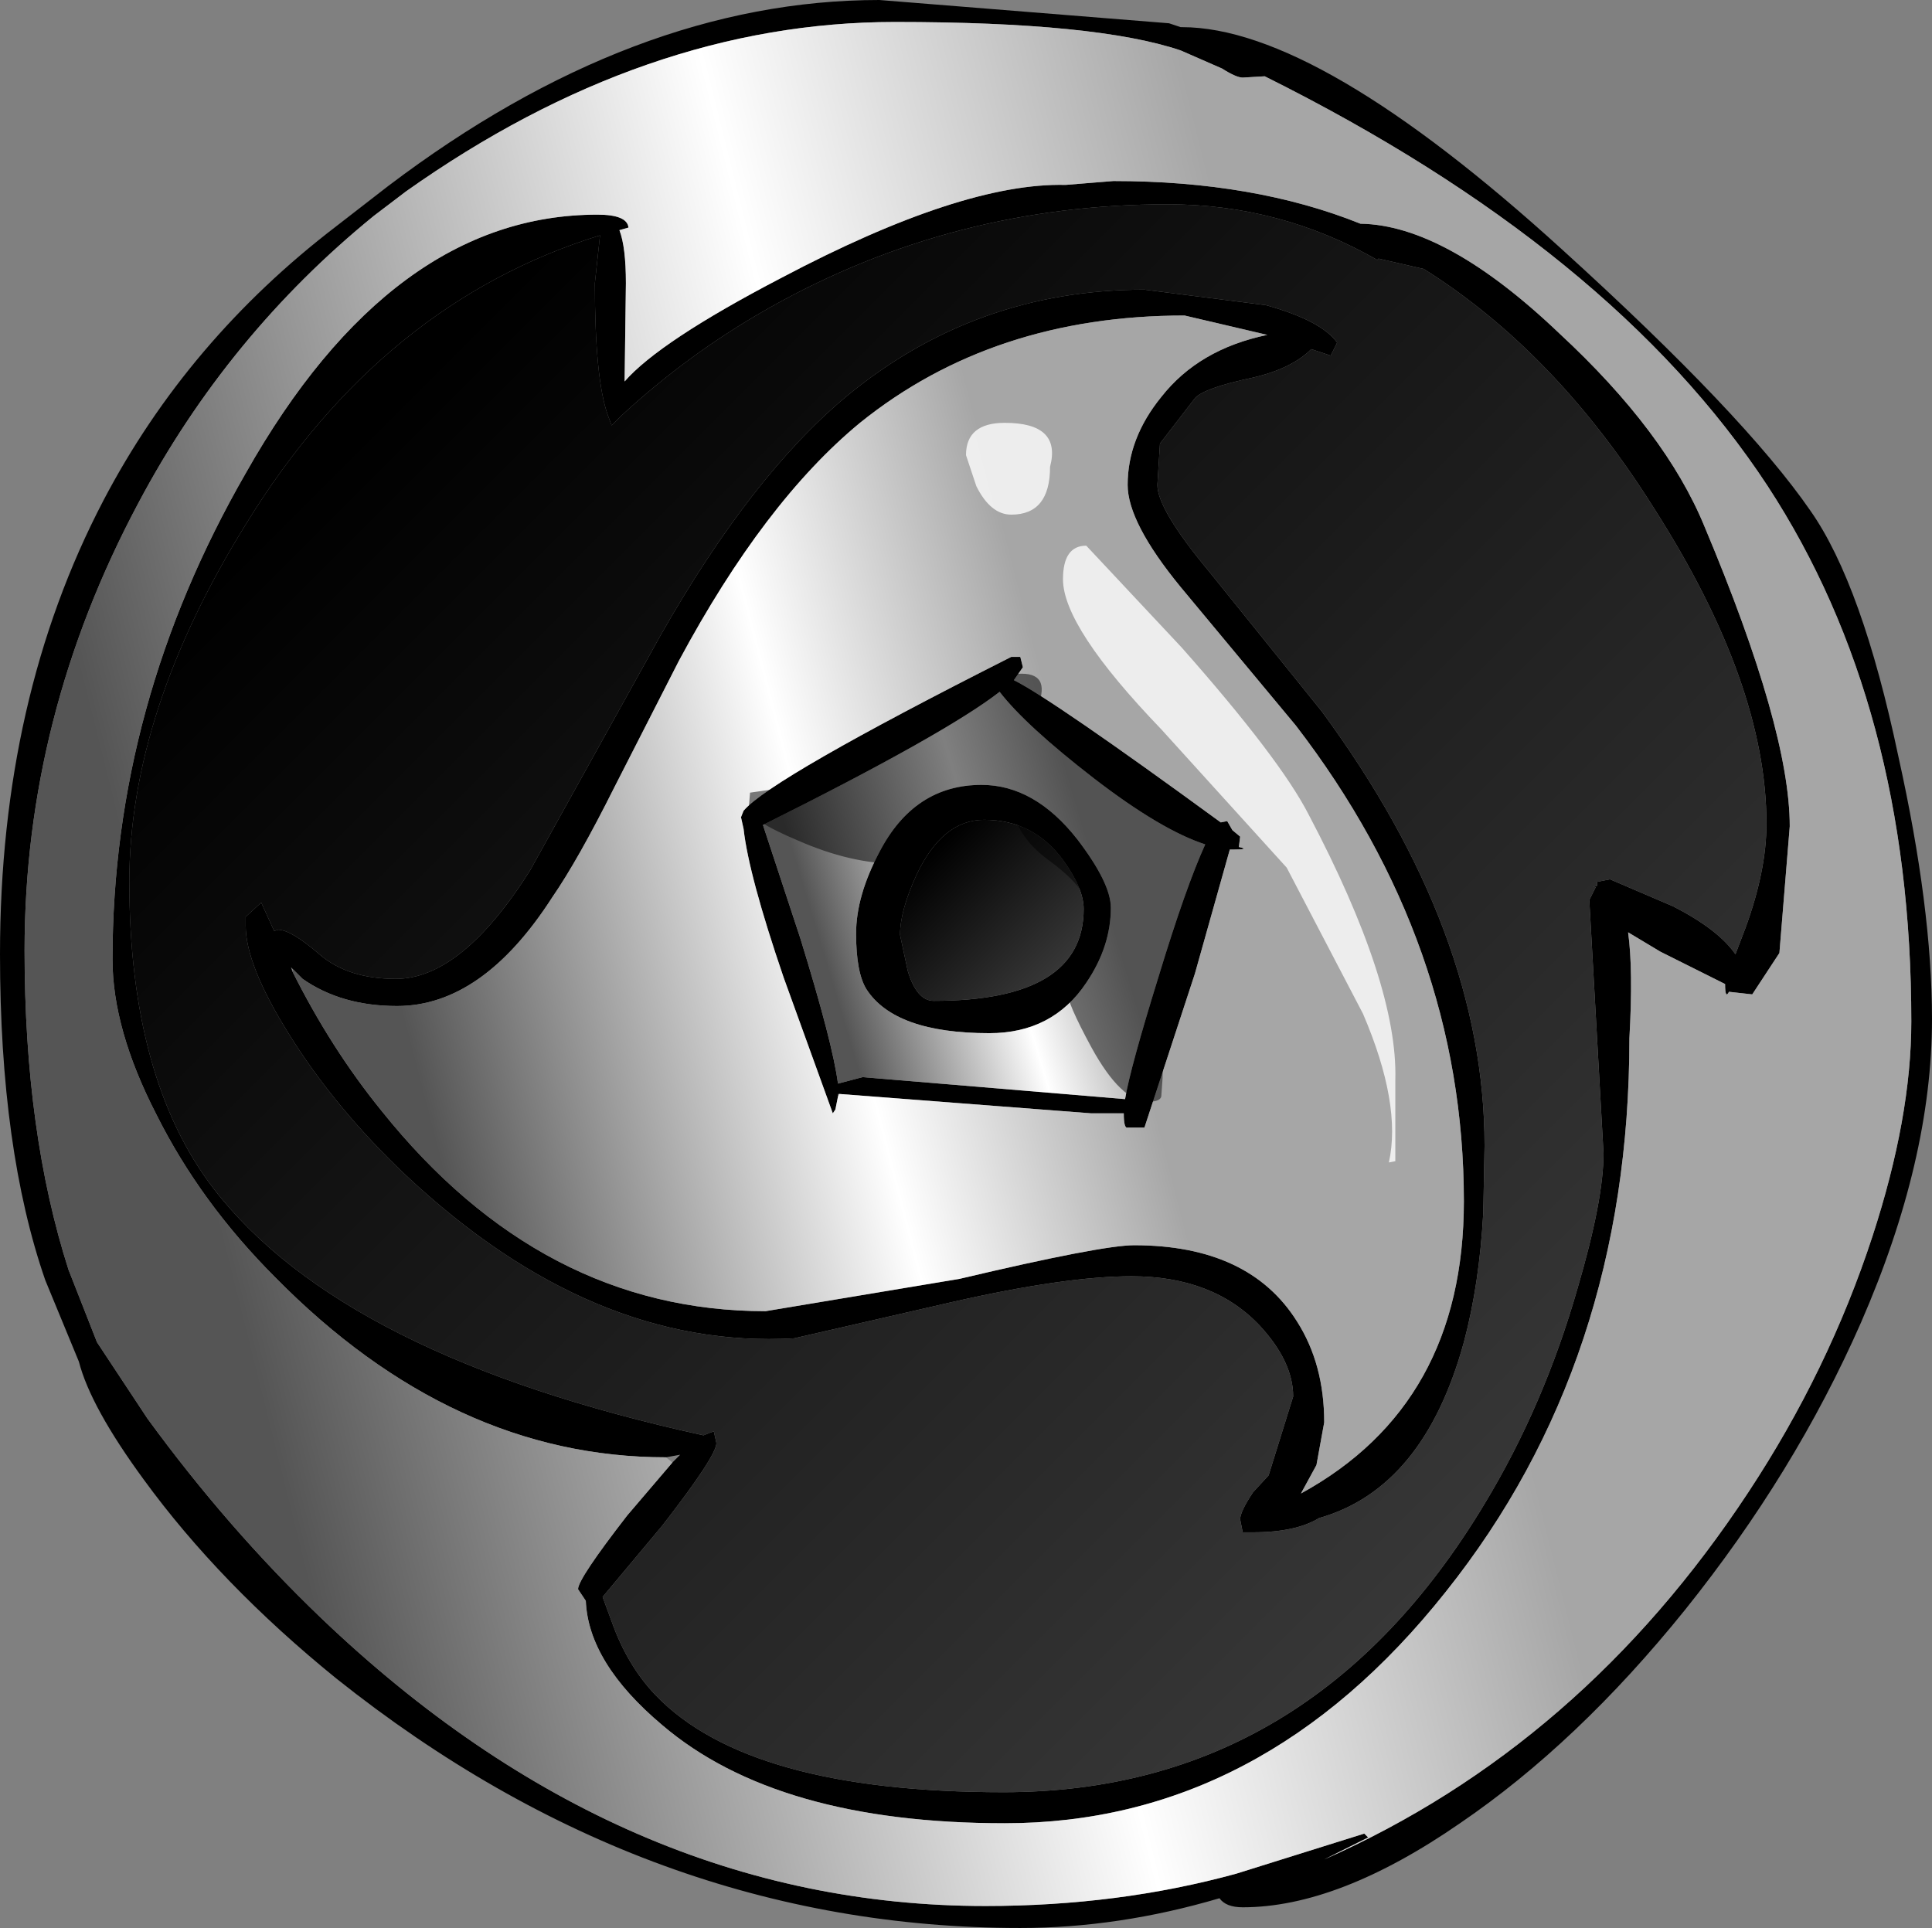 <?xml version="1.0" encoding="UTF-8" standalone="no"?>
<svg xmlns:xlink="http://www.w3.org/1999/xlink" height="74.55px" width="74.7px" xmlns="http://www.w3.org/2000/svg">
  <rect width="100%" height="100%" fill="#808080" stroke="none"/>
  <g transform="matrix(1.0, 0.0, 0.0, 1.0, 37.35, 37.25)">
    <path d="M15.95 -27.25 L15.9 -27.2 Q12.15 -29.35 7.8 -29.35 -0.5 -29.35 -7.6 -25.35 -10.7 -23.6 -13.3 -21.2 L-13.5 -21.0 -13.7 -20.8 -13.85 -21.2 Q-14.35 -22.6 -14.35 -26.3 L-14.15 -28.15 Q-22.55 -25.55 -27.8 -17.05 -32.35 -9.75 -32.35 -3.15 -32.35 4.45 -29.1 8.7 -24.1 15.2 -10.15 18.25 L-9.9 18.15 -9.75 18.1 -9.65 18.55 Q-9.65 19.05 -11.75 21.75 L-14.05 24.5 -13.7 25.45 Q-13.1 27.15 -12.0 28.3 -8.4 32.05 1.45 32.05 13.35 32.05 20.05 20.9 22.35 17.1 23.65 12.55 24.65 9.15 24.65 7.35 L24.1 -2.45 24.35 -2.95 24.25 -2.95 24.4 -3.0 24.4 -3.15 24.9 -3.25 27.35 -2.2 Q29.1 -1.3 29.75 -0.35 L30.15 -1.4 Q30.95 -3.6 30.95 -5.4 30.95 -10.8 26.6 -17.6 22.8 -23.65 17.7 -26.85 L15.95 -27.25 M10.7 -34.25 Q10.45 -34.25 9.9 -34.6 L8.3 -35.3 Q5.05 -36.4 -2.75 -36.4 -12.4 -36.4 -21.65 -29.85 L-22.9 -28.9 Q-28.55 -24.3 -32.0 -17.8 -36.4 -9.55 -36.4 -0.5 -36.4 6.55 -34.7 11.85 L-33.6 14.65 -31.65 17.6 Q-28.55 21.85 -24.95 25.3 -13.3 36.45 0.75 36.45 5.9 36.45 10.45 35.2 L15.4 33.65 15.55 33.8 13.85 34.65 Q23.8 30.25 30.25 20.45 33.35 15.75 35.05 10.55 36.55 5.95 36.55 2.25 36.55 -9.95 31.0 -18.45 25.0 -27.6 11.55 -34.3 L10.7 -34.25 M14.1 -23.5 L13.35 -23.75 Q12.6 -23.0 11.1 -22.65 9.2 -22.25 8.85 -21.85 L7.5 -20.1 7.4 -18.5 Q7.4 -17.55 9.4 -15.15 L13.75 -9.75 Q20.05 -1.2 20.05 7.05 L20.0 9.65 Q19.85 12.4 19.25 14.65 17.7 20.3 13.65 21.45 12.75 22.0 11.1 22.0 L10.7 22.0 10.6 21.5 Q10.6 21.2 11.1 20.45 L11.7 19.8 12.65 16.75 Q12.65 15.4 11.35 14.0 9.55 12.1 6.4 12.1 3.85 12.1 -0.55 13.1 L-6.65 14.5 Q-14.45 14.95 -21.65 8.2 -24.4 5.6 -26.2 2.7 -27.85 0.05 -27.85 -1.45 L-27.85 -1.8 -27.25 -2.35 -26.75 -1.25 -26.6 -1.3 Q-26.1 -1.3 -25.0 -0.35 -23.9 0.6 -22.05 0.6 -19.5 0.6 -16.85 -3.6 L-11.8 -12.7 Q-8.3 -18.85 -4.65 -21.9 0.35 -26.05 6.9 -26.05 L11.6 -25.45 Q13.75 -24.85 14.35 -24.0 L14.1 -23.5 M-11.6 19.1 Q-19.85 19.1 -26.7 12.15 -29.6 9.25 -31.3 5.85 -33.0 2.55 -33.0 -0.15 -33.0 -10.0 -27.85 -18.95 -22.2 -28.95 -14.25 -28.95 -13.1 -28.95 -13.05 -28.45 L-13.4 -28.35 Q-13.15 -27.7 -13.15 -26.3 L-13.2 -22.5 Q-11.85 -24.05 -7.15 -26.5 -0.15 -30.2 3.85 -30.1 L5.7 -30.25 Q11.15 -30.25 15.25 -28.6 18.55 -28.55 22.95 -24.35 27.05 -20.55 28.55 -16.9 31.85 -9.05 31.85 -5.3 L31.45 -0.4 30.4 1.2 29.5 1.1 Q29.35 1.4 29.35 0.8 L26.85 -0.45 25.6 -1.2 Q25.8 0.25 25.65 2.9 25.65 15.4 18.55 24.3 11.45 33.25 1.5 33.25 -7.3 33.25 -11.75 29.45 -14.6 27.05 -14.7 24.65 L-15.0 24.2 Q-15.0 23.8 -13.1 21.35 L-11.35 19.3 -11.05 19.0 -11.6 19.1 M-4.95 5.15 L-5.05 5.65 -5.15 5.8 -7.05 0.55 Q-8.4 -3.4 -8.6 -5.2 L-8.7 -5.65 -8.6 -5.9 Q-7.55 -7.15 1.75 -11.85 L2.1 -11.85 2.2 -11.45 1.85 -10.95 Q3.35 -10.2 9.85 -5.45 L10.1 -5.5 10.3 -5.15 10.6 -4.9 10.55 -4.5 Q11.0 -4.4 10.35 -4.4 L10.2 -4.4 8.85 0.4 6.9 6.35 6.25 6.35 Q6.1 6.4 6.1 5.8 L4.85 5.8 -4.9 5.05 -4.95 5.05 -4.95 5.15 M-26.05 0.3 Q-24.55 3.3 -22.6 5.7 -16.4 13.45 -7.75 13.45 L-0.25 12.2 Q5.25 10.9 6.5 10.9 10.95 10.9 12.8 13.85 13.85 15.5 13.85 17.75 L13.55 19.4 12.95 20.5 Q19.25 17.05 19.25 9.2 19.25 -0.75 12.75 -9.2 L8.3 -14.55 Q6.25 -17.05 6.25 -18.5 6.25 -20.3 7.55 -21.9 9.0 -23.75 11.65 -24.3 L8.45 -25.05 Q1.05 -25.05 -4.1 -20.9 -7.8 -17.85 -11.1 -11.7 L-13.6 -6.8 Q-15.0 -4.0 -16.0 -2.55 -18.7 1.65 -22.0 1.65 -24.15 1.65 -25.65 0.6 L-26.0 0.25 -26.1 0.15 -26.05 0.3 M37.35 2.15 Q37.35 7.6 34.6 13.9 32.05 19.7 27.8 25.0 23.65 30.15 19.1 33.25 14.4 36.5 10.7 36.5 10.05 36.5 9.8 36.15 5.9 37.3 2.1 37.3 -12.25 37.3 -24.35 27.65 -28.85 24.0 -31.8 19.95 -33.85 17.15 -34.3 15.4 L-35.6 12.25 Q-37.35 7.2 -37.35 -0.35 -37.35 -10.25 -33.35 -17.9 -30.1 -24.1 -24.35 -28.5 L-22.35 -30.05 Q-12.85 -37.25 -3.35 -37.25 L7.85 -36.35 8.3 -36.2 8.35 -36.2 Q13.6 -36.2 23.05 -27.6 30.1 -21.2 32.65 -17.5 34.65 -14.65 36.05 -8.0 37.35 -2.15 37.35 2.15 M4.3 -4.8 Q5.6 -3.1 5.6 -2.15 5.6 -0.65 4.65 0.75 3.35 2.7 0.9 2.7 -2.75 2.7 -3.85 1.0 -4.25 0.35 -4.25 -1.15 -4.25 -2.6 -3.35 -4.3 -2.0 -6.9 0.6 -6.9 2.65 -6.9 4.3 -4.8 M3.75 -4.0 Q2.6 -5.55 0.7 -5.55 -0.9 -5.55 -1.9 -3.45 -2.55 -2.05 -2.55 -1.1 L-2.25 0.3 Q-1.9 1.45 -1.25 1.45 4.55 1.45 4.55 -2.1 4.55 -2.9 3.75 -4.0 M1.3 -10.5 Q-0.75 -8.9 -7.85 -5.35 L-6.4 -0.95 Q-5.15 3.1 -4.95 4.65 L-4.0 4.4 6.15 5.25 Q6.35 4.05 7.45 0.5 8.5 -2.95 9.25 -4.6 7.55 -5.15 4.95 -7.15 2.3 -9.2 1.3 -10.5" fill="#000000" fill-rule="evenodd" stroke="none"/>
    <path d="M15.95 -27.25 L17.7 -26.85 Q22.8 -23.65 26.6 -17.6 30.95 -10.8 30.95 -5.4 30.95 -3.6 30.15 -1.4 L29.75 -0.35 Q29.1 -1.3 27.35 -2.2 L24.9 -3.25 24.4 -3.15 24.4 -3.0 24.25 -2.95 24.35 -2.95 24.1 -2.45 24.65 7.35 Q24.65 9.15 23.65 12.55 22.35 17.1 20.05 20.9 13.35 32.05 1.45 32.05 -8.4 32.05 -12.0 28.3 -13.1 27.15 -13.7 25.45 L-14.05 24.5 -11.75 21.75 Q-9.65 19.05 -9.65 18.55 L-9.75 18.1 -9.9 18.15 -10.15 18.25 Q-24.1 15.2 -29.1 8.7 -32.35 4.45 -32.35 -3.15 -32.35 -9.75 -27.8 -17.05 -22.55 -25.55 -14.15 -28.15 L-14.35 -26.3 Q-14.35 -22.6 -13.85 -21.2 L-13.7 -20.8 -13.5 -21.0 -13.3 -21.2 Q-10.7 -23.6 -7.6 -25.35 -0.5 -29.35 7.8 -29.35 12.15 -29.35 15.9 -27.2 L15.95 -27.25 M14.1 -23.5 L14.35 -24.0 Q13.75 -24.85 11.6 -25.45 L6.9 -26.05 Q0.35 -26.05 -4.65 -21.9 -8.3 -18.85 -11.8 -12.7 L-16.85 -3.6 Q-19.5 0.6 -22.05 0.6 -23.9 0.6 -25.0 -0.35 -26.1 -1.3 -26.6 -1.3 L-26.75 -1.25 -27.25 -2.35 -27.85 -1.8 -27.85 -1.45 Q-27.85 0.05 -26.2 2.7 -24.4 5.6 -21.65 8.2 -14.45 14.95 -6.65 14.5 L-0.55 13.1 Q3.85 12.1 6.4 12.1 9.55 12.1 11.35 14.0 12.65 15.4 12.65 16.75 L11.7 19.8 11.1 20.45 Q10.6 21.2 10.6 21.5 L10.7 22.0 11.1 22.0 Q12.75 22.0 13.65 21.45 17.7 20.3 19.25 14.65 19.85 12.4 20.0 9.65 L20.05 7.05 Q20.05 -1.2 13.75 -9.75 L9.4 -15.15 Q7.4 -17.55 7.4 -18.5 L7.5 -20.1 8.85 -21.85 Q9.2 -22.25 11.1 -22.65 12.6 -23.0 13.35 -23.75 L14.1 -23.5" fill="url(#gradient0)" fill-rule="evenodd" stroke="none"/>
    <path d="M10.7 -34.25 L11.55 -34.3 Q25.0 -27.6 31.0 -18.45 36.55 -9.95 36.55 2.25 36.55 5.95 35.05 10.55 33.35 15.75 30.25 20.45 23.8 30.25 13.85 34.65 L15.55 33.8 15.4 33.65 10.45 35.2 Q5.9 36.45 0.75 36.45 -13.3 36.45 -24.95 25.3 -28.55 21.85 -31.65 17.6 L-33.6 14.65 -34.7 11.85 Q-36.4 6.55 -36.4 -0.5 -36.4 -9.55 -32.0 -17.8 -28.55 -24.3 -22.9 -28.9 L-21.65 -29.85 Q-12.4 -36.4 -2.75 -36.4 5.05 -36.4 8.3 -35.3 L9.9 -34.6 Q10.45 -34.25 10.7 -34.25 M-11.35 19.3 L-13.1 21.35 Q-15.0 23.8 -15.0 24.2 L-14.7 24.65 Q-14.6 27.05 -11.75 29.45 -7.3 33.25 1.5 33.25 11.45 33.25 18.55 24.3 25.65 15.4 25.65 2.9 25.8 0.25 25.6 -1.2 L26.85 -0.45 29.35 0.8 Q29.35 1.4 29.5 1.1 L30.4 1.2 31.45 -0.4 31.85 -5.3 Q31.85 -9.05 28.55 -16.9 27.05 -20.55 22.95 -24.35 18.55 -28.55 15.25 -28.6 11.15 -30.25 5.7 -30.25 L3.85 -30.1 Q-0.15 -30.2 -7.15 -26.5 -11.85 -24.05 -13.2 -22.5 L-13.15 -26.3 Q-13.15 -27.7 -13.4 -28.35 L-13.05 -28.45 Q-13.1 -28.95 -14.25 -28.95 -22.2 -28.95 -27.85 -18.95 -33.0 -10.0 -33.0 -0.15 -33.0 2.55 -31.3 5.85 -29.6 9.25 -26.7 12.15 -19.85 19.1 -11.6 19.1 L-11.35 19.3" fill="url(#gradient1)" fill-rule="evenodd" stroke="none"/>
    <path d="M-4.9 5.05 L4.85 5.8 6.1 5.8 Q6.1 6.4 6.25 6.35 L6.9 6.35 8.85 0.4 10.2 -4.4 10.35 -4.4 Q11.0 -4.4 10.55 -4.5 L10.6 -4.9 10.3 -5.15 10.1 -5.5 9.85 -5.45 Q3.35 -10.2 1.85 -10.95 L2.2 -11.45 2.1 -11.85 1.75 -11.85 Q-7.55 -7.15 -8.6 -5.9 L-8.7 -5.65 -8.6 -5.2 Q-8.4 -3.4 -7.05 0.55 L-5.15 5.8 -5.05 5.65 -4.95 5.15 -4.9 5.05 M-26.0 0.25 L-25.65 0.6 Q-24.15 1.65 -22.0 1.65 -18.7 1.65 -16.0 -2.55 -15.0 -4.0 -13.6 -6.8 L-11.1 -11.7 Q-7.8 -17.85 -4.1 -20.9 1.05 -25.05 8.45 -25.05 L11.65 -24.3 Q9.0 -23.75 7.55 -21.9 6.25 -20.3 6.25 -18.5 6.25 -17.05 8.3 -14.55 L12.75 -9.2 Q19.25 -0.75 19.25 9.2 19.25 17.05 12.95 20.5 L13.55 19.4 13.85 17.75 Q13.85 15.5 12.8 13.85 10.95 10.9 6.5 10.9 5.25 10.9 -0.25 12.2 L-7.75 13.45 Q-16.4 13.45 -22.6 5.7 -24.55 3.3 -26.05 0.3 L-26.0 0.25" fill="url(#gradient2)" fill-rule="evenodd" stroke="none"/>
    <path d="M3.75 -4.0 Q4.55 -2.9 4.55 -2.1 4.55 1.45 -1.25 1.45 -1.9 1.45 -2.25 0.3 L-2.55 -1.1 Q-2.55 -2.05 -1.9 -3.45 -0.9 -5.55 0.7 -5.55 2.6 -5.55 3.75 -4.0" fill="url(#gradient3)" fill-rule="evenodd" stroke="none"/>
    <path d="M4.3 -4.8 Q2.65 -6.9 0.6 -6.9 -2.0 -6.9 -3.35 -4.3 -4.25 -2.6 -4.25 -1.15 -4.25 0.35 -3.85 1.0 -2.75 2.7 0.9 2.7 3.35 2.7 4.65 0.75 5.6 -0.65 5.6 -2.15 5.6 -3.1 4.3 -4.8 M1.3 -10.5 Q2.3 -9.2 4.95 -7.15 7.55 -5.15 9.25 -4.6 8.5 -2.95 7.45 0.5 6.35 4.05 6.15 5.25 L-4.0 4.4 -4.95 4.65 Q-5.15 3.1 -6.4 -0.95 L-7.85 -5.35 Q-0.75 -8.9 1.3 -10.5" fill="url(#gradient4)" fill-rule="evenodd" stroke="none"/>
    <path d="M2.7 -9.75 Q3.0 -9.5 6.4 -7.4 9.7 -5.2 9.7 -4.4 9.7 -3.2 8.65 -0.65 7.6 1.9 7.6 4.45 L7.55 5.15 Q7.5 5.35 7.05 5.35 6.0 5.35 4.85 3.25 3.9 1.5 3.9 1.05 3.9 0.35 4.35 -0.45 4.8 -1.15 4.8 -1.9 4.8 -2.8 3.25 -3.95 1.7 -5.05 1.75 -6.6 -0.35 -7.0 -1.05 -6.15 L-1.45 -5.5 Q-1.6 -5.2 -1.85 -5.2 L-2.55 -5.2 -2.15 -4.75 Q-2.15 -4.1 -2.3 -4.0 -2.0 -3.85 -2.65 -3.85 -4.45 -3.85 -6.5 -4.75 -8.4 -5.55 -8.4 -6.0 L-8.35 -6.6 -7.3 -6.75 -6.1 -6.65 -5.4 -7.4 -4.15 -7.8 -1.9 -9.5 Q0.9 -11.2 2.15 -11.2 3.35 -11.2 2.7 -9.75" fill="#000000" fill-opacity="0.502" fill-rule="evenodd" stroke="none"/>
    <path d="M15.35 1.95 L12.4 -3.7 7.55 -9.05 Q3.75 -13.0 3.75 -14.85 3.75 -16.15 4.65 -16.15 L8.35 -12.2 Q12.15 -7.9 13.25 -5.75 16.7 0.8 16.6 4.5 L16.6 7.65 16.35 7.7 Q16.85 5.45 15.35 1.95 M1.5 -20.9 Q3.7 -20.9 3.25 -19.2 3.25 -17.35 1.75 -17.35 0.95 -17.35 0.4 -18.45 L0.0 -19.65 Q0.0 -20.9 1.5 -20.9" fill="#ffffff" fill-opacity="0.8" fill-rule="evenodd" stroke="none"/>
  </g>
  <defs>
    <linearGradient gradientTransform="matrix(0.027, 0.027, -0.026, 0.026, 0.3, -2.25)" gradientUnits="userSpaceOnUse" id="gradient0" spreadMethod="pad" x1="-819.2" x2="819.2">
      <stop offset="0.024" stop-color="#000000"/>
      <stop offset="1.0" stop-color="#373737"/>
    </linearGradient>
    <linearGradient gradientTransform="matrix(-0.043, 0.011, -0.011, -0.044, -0.1, 0.1)" gradientUnits="userSpaceOnUse" id="gradient1" spreadMethod="pad" x1="-819.2" x2="819.2">
      <stop offset="0.271" stop-color="#a6a6a6"/>
      <stop offset="0.518" stop-color="#ffffff"/>
      <stop offset="0.918" stop-color="#555555"/>
    </linearGradient>
    <linearGradient gradientTransform="matrix(-0.025, 0.006, -0.007, -0.027, -3.85, 1.05)" gradientUnits="userSpaceOnUse" id="gradient2" spreadMethod="pad" x1="-819.2" x2="819.2">
      <stop offset="0.271" stop-color="#a6a6a6"/>
      <stop offset="0.518" stop-color="#ffffff"/>
      <stop offset="0.918" stop-color="#555555"/>
    </linearGradient>
    <linearGradient gradientTransform="matrix(0.003, 0.003, -0.003, 0.003, 0.7, -1.7)" gradientUnits="userSpaceOnUse" id="gradient3" spreadMethod="pad" x1="-819.2" x2="819.2">
      <stop offset="0.024" stop-color="#000000"/>
      <stop offset="1.0" stop-color="#373737"/>
    </linearGradient>
    <linearGradient gradientTransform="matrix(-0.01, 0.003, -0.003, -0.01, 1.45, -2.05)" gradientUnits="userSpaceOnUse" id="gradient4" spreadMethod="pad" x1="-819.2" x2="819.2">
      <stop offset="0.271" stop-color="#a6a6a6"/>
      <stop offset="0.518" stop-color="#ffffff"/>
      <stop offset="0.918" stop-color="#555555"/>
    </linearGradient>
  </defs>
</svg>
